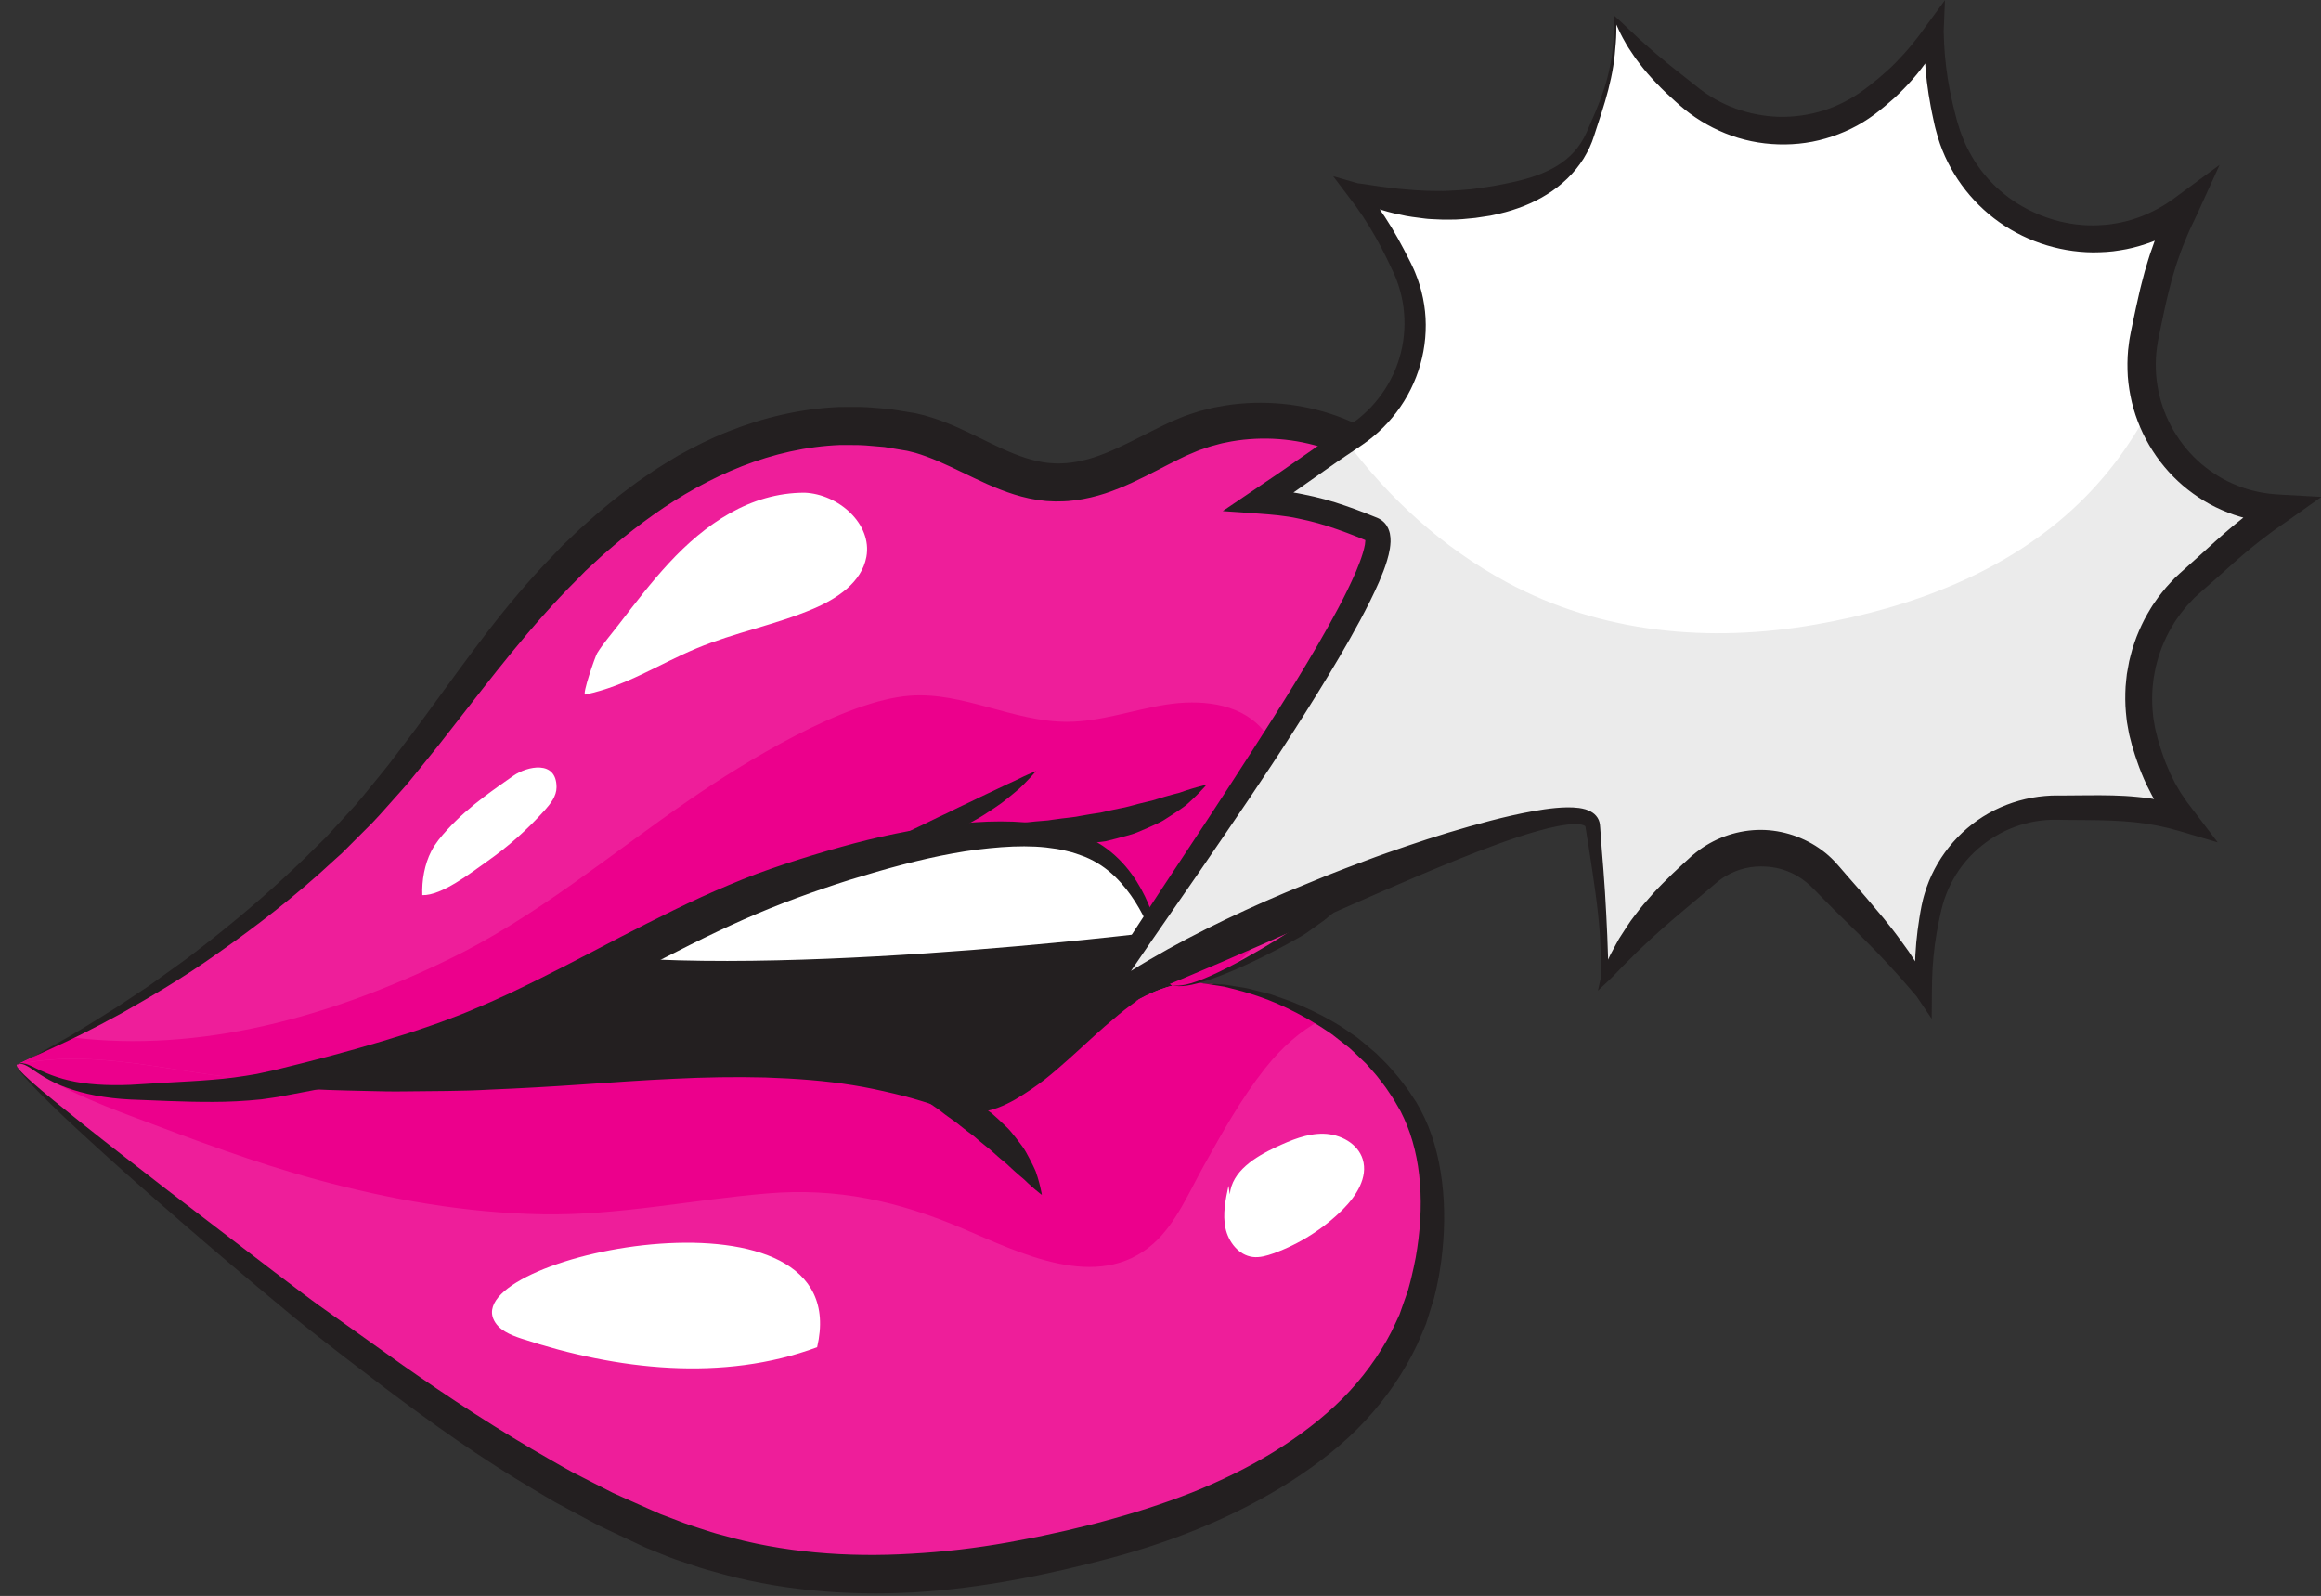 <?xml version="1.0" encoding="UTF-8"?><svg xmlns="http://www.w3.org/2000/svg" xmlns:xlink="http://www.w3.org/1999/xlink" height="266.3" preserveAspectRatio="xMidYMid meet" version="1.0" viewBox="21.0 37.2 387.3 266.3" width="387.3" zoomAndPan="magnify"><rect x="21.0" y="37.2" width="387.3" height="266.3" fill="#333333" stroke="none"/><g><g id="change1_1"><path d="M 201.059 144.969 L 224.762 176.371 L 212.906 228.07 L 126.188 250.543 L 62.629 220.648 L 76.094 186.625 L 201.059 144.969" fill="#231f20"/></g><g id="change1_2"><path d="M 201.059 144.969 L 200.41 145.457 L 223.887 176.559 L 212.23 227.414 L 126.27 249.688 L 63.656 220.238 L 76.707 187.273 L 201.312 145.734 L 201.059 144.969 L 200.41 145.457 L 201.059 144.969 L 200.801 144.203 L 75.48 185.977 L 61.598 221.055 L 126.105 251.398 L 213.586 228.73 L 225.633 176.184 L 201.352 144.02 L 200.801 144.203 L 201.059 144.969" fill="#231f20"/></g><g id="change2_1"><path d="M 215.641 150.812 L 213.812 192.707 C 213.812 192.707 145.094 201.246 113.18 195.621 L 120.855 158.23 L 215.641 150.812" fill="#fff"/></g><g id="change3_1"><path d="M 116.723 130.398 C 132.027 115.539 151.191 104.75 173.078 109.285 C 180.895 110.902 187.832 116.922 195.801 117.625 C 204.012 118.355 210.461 113.742 217.719 110.379 C 228.699 105.281 242.453 106.773 252.094 114.105 C 269.762 127.551 267.625 151.09 258.223 168.844 C 253.453 177.836 246.73 186.289 238.387 192.211 C 236.207 193.758 216.875 205.18 215.863 200.652 C 214.051 192.543 211.23 183.746 204.09 179.492 C 191.324 171.891 164.898 179.996 151.961 184.551 C 135.293 190.426 120.305 200.23 104.086 207.238 C 92.562 212.219 79.34 215.398 67.066 218.008 C 59.625 219.586 51.945 220.066 44.367 219.434 C 40.633 219.117 26.383 213.648 23.895 214.816 C 43.387 205.688 61.305 193.234 76.73 178.227 C 91.922 163.449 101.566 145.113 116.723 130.398" fill="#ee1e9a"/></g><g id="change4_1"><path d="M 95.832 197.297 C 110.477 190.215 122.82 179.758 136.137 170.598 C 145.246 164.332 161.953 154.109 172.828 153.285 C 181.688 152.613 190.125 157.637 199.012 157.641 C 204.629 157.645 210.035 155.645 215.59 154.77 C 221.141 153.902 227.48 154.441 231.336 158.531 C 233.531 160.863 234.598 164.023 235.406 167.125 C 236.75 172.27 237.551 177.699 236.422 182.898 C 235.52 187.066 231.312 194.484 228.262 197.141 C 227.074 198.176 216.742 204.594 215.863 200.652 C 214.051 192.543 211.23 183.746 204.09 179.492 C 191.324 171.891 164.898 179.996 151.961 184.551 C 135.293 190.426 120.305 200.23 104.086 207.238 C 92.562 212.219 79.34 215.398 67.066 218.008 C 59.625 219.586 51.945 220.066 44.367 219.43 C 40.633 219.117 26.383 213.648 23.895 214.816 C 26.93 213.395 29.914 211.863 32.871 210.281 C 54.602 212.984 76.246 206.77 95.832 197.297" fill="#ec008c"/></g><g id="change3_2"><path d="M 249.805 213.824 C 252.254 216.27 254.371 218.988 256.035 221.898 C 261.102 230.75 260.801 243.371 258.109 253.207 C 251.609 276.949 226.227 288.859 204.383 294.477 C 178.988 301.004 154.508 302.984 129.957 292.625 C 109.066 283.812 90.777 270.055 72.766 256.531 C 69.383 253.992 21.023 215.449 23.895 214.816 C 38.117 211.672 53.395 217.352 66.324 217.391 C 80.102 217.43 93.887 216.93 107.629 215.879 C 130.594 214.129 154.418 210.961 176.102 218.734 C 178.688 219.664 181.312 220.758 184.059 220.641 C 187.191 220.508 190.023 218.816 192.699 217.172 C 200.707 212.254 210.555 201.023 220.461 201.203 C 230.492 201.391 242.539 206.578 249.805 213.824" fill="#ee1e9a"/></g><g id="change4_2"><path d="M 232.105 215.469 C 228.109 220.52 224.988 226.129 221.863 231.738 C 219.453 236.051 217.199 241.434 213.414 244.754 C 204.125 252.91 191.094 246.191 181.566 242.156 C 170.836 237.613 160.723 235.348 149.004 236.34 C 136.461 237.395 124.242 240.031 111.586 239.82 C 98.789 239.605 86.164 237.379 73.84 234.027 C 63.418 231.191 53.344 227.375 43.246 223.574 C 36.918 221.191 30.465 218.609 25.039 214.605 C 38.938 211.996 53.738 217.352 66.324 217.391 C 80.102 217.43 93.887 216.93 107.629 215.879 C 130.594 214.129 154.418 210.961 176.102 218.734 C 178.688 219.66 181.312 220.758 184.059 220.641 C 187.191 220.508 190.023 218.816 192.699 217.172 C 200.707 212.254 210.555 201.023 220.461 201.203 C 227.191 201.328 234.82 203.711 241.312 207.449 C 238.043 209.223 234.938 211.883 232.105 215.469" fill="#ec008c"/></g><g id="change1_3"><path d="M 49.961 219.695 C 49.961 219.695 50.125 219.699 50.445 219.707 C 50.762 219.727 51.234 219.695 51.832 219.652 C 53.047 219.562 54.785 219.184 56.965 218.543 C 58.059 218.211 59.27 217.844 60.59 217.441 C 61.922 217.047 63.371 216.594 65.059 216.348 C 65.469 216.273 65.949 216.258 66.363 216.215 C 66.773 216.184 67.191 216.152 67.613 216.121 C 68.461 216.062 69.328 216 70.223 215.938 C 72.008 215.805 73.887 215.676 75.844 215.57 C 79.738 215.281 83.957 214.969 88.418 214.633 C 90.645 214.449 92.934 214.258 95.277 214.062 C 96.445 213.973 97.629 213.867 98.82 213.734 C 100.012 213.629 101.215 213.523 102.43 213.414 C 107.289 213.023 112.297 212.453 117.426 211.961 C 122.555 211.469 127.801 211.023 133.086 210.762 C 138.371 210.52 143.699 210.43 148.961 210.707 C 154.223 210.953 159.406 211.641 164.363 212.648 C 166.84 213.168 169.262 213.766 171.59 214.496 C 173.898 215.219 176.203 216.086 178.262 216.934 C 180.312 217.777 182.113 218.395 183.754 218.453 C 185.383 218.562 187.094 218.035 188.75 217.297 C 192.148 215.715 195.09 213.824 197.707 212.023 C 200.309 210.211 202.633 208.633 204.59 207.406 C 206.539 206.172 208.148 205.316 209.258 204.773 C 209.805 204.484 210.25 204.312 210.535 204.18 C 210.828 204.051 210.977 203.98 210.977 203.98 C 210.977 203.98 210.445 204.367 209.457 205.094 C 208.465 205.812 207.09 206.965 205.367 208.449 C 203.645 209.949 201.645 211.855 199.25 213.988 C 198.047 215.062 196.773 216.191 195.305 217.348 C 193.816 218.492 192.277 219.547 190.469 220.625 C 188.66 221.656 186.453 222.688 183.824 222.82 C 181.211 222.953 178.766 222.195 176.621 221.512 C 174.465 220.805 172.391 220.195 170.152 219.672 C 167.938 219.148 165.664 218.648 163.32 218.277 C 158.637 217.516 153.723 217.164 148.703 216.992 C 143.684 216.863 138.551 216.953 133.395 217.211 C 128.238 217.441 123.059 217.824 117.934 218.172 C 112.809 218.523 107.727 218.812 102.801 219.012 C 97.883 219.301 93.113 219.238 88.602 219.312 C 86.348 219.355 84.141 219.285 82.016 219.238 C 79.891 219.18 77.832 219.152 75.867 219.074 C 73.906 219 72.027 218.898 70.242 218.789 C 69.348 218.738 68.477 218.688 67.633 218.641 C 67.207 218.613 66.789 218.594 66.379 218.566 C 65.973 218.566 65.645 218.527 65.262 218.559 C 62.27 218.711 59.477 219.352 57.207 219.66 C 54.914 220 53.078 220.074 51.836 219.98 C 51.211 219.926 50.742 219.863 50.434 219.789 C 50.121 219.73 49.961 219.695 49.961 219.695" fill="#231f20"/></g><g id="change1_4"><path d="M 221.387 201.234 C 221.387 201.234 222.766 201.301 225.348 201.488 C 225.988 201.594 226.707 201.707 227.5 201.832 C 228.289 201.961 229.168 202.074 230.074 202.34 C 230.992 202.574 231.98 202.824 233.031 203.098 C 234.059 203.457 235.148 203.844 236.301 204.25 C 238.574 205.148 241.051 206.277 243.617 207.777 C 244.922 208.488 246.152 209.441 247.496 210.336 C 248.137 210.824 248.754 211.379 249.398 211.91 C 249.723 212.184 250.047 212.457 250.371 212.734 L 250.617 212.941 L 250.867 213.188 L 251.312 213.633 C 251.906 214.234 252.52 214.801 253.113 215.516 C 253.711 216.199 254.344 216.887 254.883 217.633 C 255.449 218.363 256.027 219.105 256.535 219.918 C 256.801 220.316 257.066 220.723 257.332 221.125 C 257.57 221.551 257.812 221.977 258.051 222.402 C 259.977 225.98 261.086 230.039 261.621 234.328 C 262.16 238.617 262.082 243.125 261.48 247.723 C 261.309 248.867 261.145 250.023 260.895 251.18 C 260.785 251.762 260.645 252.34 260.508 252.918 L 260.301 253.789 L 260.008 254.73 C 259.664 255.828 259.316 256.938 258.969 258.055 C 258.523 259.199 257.98 260.387 257.477 261.562 C 255.309 266.148 252.395 270.398 248.828 274.25 C 245.27 278.098 241.039 281.367 236.543 284.281 C 227.496 290.074 217.215 294.254 206.504 297.129 C 195.906 299.953 184.781 302.23 173.477 302.895 C 162.176 303.52 150.633 302.535 139.832 299.363 C 138.469 299.02 137.145 298.559 135.816 298.113 C 134.488 297.68 133.164 297.234 131.879 296.699 L 129.949 295.922 L 128.984 295.531 L 128.664 295.398 L 128.438 295.289 L 127.98 295.078 C 126.77 294.508 125.562 293.941 124.355 293.375 C 123.152 292.801 121.949 292.262 120.754 291.664 C 119.555 291.023 118.359 290.387 117.168 289.746 C 115.98 289.109 114.797 288.473 113.617 287.84 C 112.461 287.184 111.344 286.488 110.215 285.82 C 101.168 280.488 92.953 274.602 85.344 268.871 C 81.555 265.988 77.863 263.195 74.359 260.43 C 73.48 259.738 72.613 259.055 71.75 258.375 C 70.848 257.664 70.023 256.973 69.184 256.281 C 67.527 254.902 65.902 253.547 64.309 252.219 C 57.945 246.902 52.195 241.941 47.125 237.504 C 42.043 233.082 37.691 229.141 34.137 225.855 C 30.574 222.578 27.875 219.895 26.09 218.008 C 25.203 217.062 24.547 216.309 24.16 215.758 C 23.965 215.484 23.836 215.258 23.785 215.094 C 23.727 214.914 23.824 214.844 23.82 214.852 C 23.82 214.848 23.734 214.922 23.805 215.086 C 23.871 215.242 24.016 215.449 24.23 215.703 C 24.66 216.211 25.375 216.898 26.336 217.758 C 28.258 219.484 31.215 221.859 34.977 224.879 C 38.746 227.891 43.387 231.473 48.695 235.594 C 54.035 239.68 60.055 244.289 66.625 249.316 C 68.273 250.562 69.953 251.836 71.668 253.133 C 72.527 253.773 73.398 254.438 74.25 255.039 C 75.145 255.676 76.043 256.316 76.953 256.965 C 80.578 259.551 84.324 262.223 88.176 264.969 C 95.91 270.387 104.203 275.852 113.066 280.898 C 114.176 281.523 115.281 282.176 116.402 282.785 C 117.535 283.359 118.668 283.941 119.809 284.523 C 120.945 285.105 122.086 285.688 123.23 286.273 C 124.41 286.828 125.645 287.355 126.855 287.898 C 128.07 288.441 129.289 288.984 130.516 289.527 L 130.973 289.73 L 131.203 289.832 C 131.078 289.777 131.234 289.844 131.234 289.844 L 131.352 289.887 L 132.262 290.23 L 134.082 290.922 C 135.289 291.414 136.527 291.816 137.77 292.215 C 139.012 292.621 140.254 293.047 141.527 293.355 C 151.621 296.254 162.395 297.094 173.105 296.445 C 178.465 296.148 183.828 295.52 189.141 294.574 C 191.793 294.09 194.445 293.59 197.047 292.996 C 198.348 292.727 199.668 292.414 200.996 292.082 L 202.98 291.605 L 203.934 291.363 L 204.895 291.105 C 210.027 289.734 215.051 288.145 219.871 286.246 C 224.68 284.324 229.273 282.078 233.52 279.477 C 237.762 276.867 241.664 273.906 245.016 270.562 C 248.336 267.219 251.102 263.43 253.125 259.516 C 253.586 258.523 254.078 257.594 254.52 256.574 C 254.906 255.473 255.293 254.379 255.676 253.289 L 255.816 252.883 L 255.891 252.68 L 255.926 252.578 C 255.922 252.598 255.984 252.395 255.922 252.594 L 256.141 251.801 C 256.281 251.273 256.434 250.746 256.547 250.219 C 256.809 249.16 257.023 248.102 257.23 247.051 C 257.984 242.828 258.254 238.648 257.945 234.699 C 257.66 230.766 256.758 227.012 255.297 223.84 C 255.102 223.434 254.906 223.027 254.715 222.629 C 254.488 222.242 254.266 221.859 254.047 221.48 C 253.625 220.703 253.133 219.984 252.648 219.273 C 252.184 218.539 251.652 217.898 251.148 217.242 C 250.676 216.586 250.07 215.949 249.52 215.316 L 249.105 214.848 L 248.922 214.645 L 248.703 214.441 C 248.414 214.164 248.129 213.891 247.844 213.617 C 247.266 213.082 246.723 212.527 246.145 212.027 C 245.543 211.559 244.949 211.098 244.367 210.641 C 243.781 210.188 243.23 209.715 242.613 209.348 C 240.262 207.73 237.945 206.461 235.801 205.426 C 231.488 203.332 227.805 202.453 225.309 201.836 C 222.758 201.418 221.387 201.234 221.387 201.234" fill="#231f20"/></g><g id="change1_5"><path d="M 26.324 213.652 C 26.324 213.652 27.641 212.914 30.105 211.523 C 32.602 210.188 36.125 207.988 40.578 205.199 C 41.676 204.473 42.828 203.703 44.039 202.898 C 44.645 202.496 45.266 202.086 45.898 201.664 C 46.516 201.223 47.145 200.77 47.789 200.305 C 49.074 199.383 50.41 198.418 51.797 197.418 C 53.176 196.41 54.555 195.297 56.004 194.184 C 61.742 189.66 68.016 184.305 74.336 177.938 L 74.938 177.352 L 75.395 176.906 L 75.422 176.871 L 75.492 176.797 C 75.883 176.371 76.27 175.949 76.66 175.523 C 77.441 174.676 78.23 173.816 79.027 172.945 C 80.676 171.234 82.098 169.387 83.613 167.543 C 84.363 166.609 85.137 165.703 85.887 164.73 C 86.629 163.754 87.383 162.77 88.137 161.773 C 89.664 159.805 91.172 157.754 92.695 155.656 C 98.812 147.34 105.137 138.223 113.262 129.906 L 114.793 128.289 L 116.336 126.816 C 116.855 126.32 117.352 125.828 117.898 125.336 L 119.57 123.848 C 121.801 121.855 124.109 120.012 126.535 118.215 C 127.734 117.309 129.016 116.488 130.258 115.621 C 131.539 114.801 132.848 114.008 134.16 113.219 C 136.844 111.73 139.613 110.328 142.523 109.191 C 148.32 106.879 154.586 105.387 160.988 105.105 C 162.586 105.121 164.191 105.047 165.789 105.148 L 168.188 105.34 L 169.387 105.438 L 170.574 105.625 L 172.945 106.012 L 173.539 106.109 L 173.688 106.133 L 173.93 106.188 L 174.207 106.254 L 175.309 106.52 C 177.09 107.016 178.578 107.578 180.078 108.203 C 183.016 109.48 185.695 110.914 188.305 112.098 C 190.906 113.277 193.453 114.184 195.918 114.441 C 196.297 114.469 197.461 114.566 197.883 114.52 C 198.172 114.504 198.434 114.516 198.746 114.484 L 199.691 114.395 C 200.957 114.227 202.223 113.934 203.492 113.531 C 206.039 112.703 208.586 111.461 211.215 110.125 C 212.527 109.461 213.875 108.773 215.254 108.109 L 216.297 107.617 L 216.656 107.457 L 216.91 107.352 L 217.422 107.141 L 218.445 106.715 C 218.785 106.57 219.227 106.438 219.613 106.301 C 220.414 106.031 221.219 105.762 221.988 105.59 C 222.77 105.395 223.543 105.184 224.332 105.062 C 225.898 104.75 227.484 104.566 229.062 104.473 C 235.379 104.102 241.676 105.289 247.234 107.914 C 250.016 109.242 252.598 110.84 254.926 112.891 C 255.973 113.816 257.012 114.621 258.066 115.855 L 259.613 117.57 C 260.129 118.141 260.496 118.77 260.941 119.363 C 264.391 124.16 266.422 129.711 267.211 135.156 C 268.012 140.617 267.695 145.977 266.719 150.945 C 265.73 155.93 264.125 160.555 262.195 164.785 C 261.953 165.312 261.727 165.848 261.473 166.363 C 261.211 166.871 260.945 167.383 260.684 167.887 C 260.422 168.391 260.16 168.891 259.898 169.391 C 259.602 169.965 259.34 170.359 259.059 170.848 C 258.004 172.711 256.781 174.547 255.594 176.309 C 253.145 179.738 250.547 182.781 247.938 185.469 C 246.559 186.742 245.309 188.059 243.926 189.141 C 243.246 189.695 242.602 190.258 241.938 190.777 C 241.25 191.266 240.578 191.746 239.918 192.219 C 239.59 192.453 239.262 192.688 238.941 192.914 C 238.605 193.141 238.238 193.355 237.91 193.547 C 237.238 193.938 236.582 194.305 235.938 194.652 C 234.648 195.355 233.406 196 232.219 196.598 C 227.48 198.988 223.586 200.535 220.828 201.277 C 219.453 201.648 218.352 201.785 217.613 201.742 C 217.246 201.73 216.969 201.66 216.797 201.598 C 216.621 201.527 216.535 201.492 216.535 201.492 C 216.535 201.492 216.625 201.523 216.801 201.574 C 216.977 201.621 217.254 201.672 217.613 201.652 C 218.34 201.641 219.402 201.418 220.727 200.941 C 223.379 200.012 227.07 198.121 231.605 195.469 C 232.734 194.801 233.922 194.082 235.145 193.305 C 235.754 192.914 236.379 192.516 237 192.094 C 237.316 191.879 237.605 191.684 237.902 191.453 C 238.199 191.211 238.496 190.965 238.801 190.719 C 239.402 190.223 240.02 189.715 240.648 189.199 C 241.258 188.664 241.855 188.086 242.477 187.516 C 243.742 186.402 244.883 185.066 246.137 183.773 C 248.5 181.047 250.828 177.988 252.992 174.578 C 253.504 173.719 254.02 172.848 254.543 171.969 C 255.078 171.109 255.555 170.109 256.074 169.172 C 256.312 168.711 256.625 168.176 256.805 167.77 C 257.031 167.285 257.258 166.801 257.484 166.312 C 257.711 165.82 257.941 165.332 258.172 164.84 C 258.391 164.34 258.578 163.824 258.785 163.316 C 260.434 159.242 261.746 154.836 262.457 150.199 C 263.168 145.578 263.316 140.711 262.449 135.926 C 261.594 131.148 259.695 126.484 256.656 122.523 C 256.27 122.043 255.93 121.488 255.508 121.062 L 254.258 119.758 C 253.539 118.875 252.379 117.984 251.328 117.094 C 249.461 115.5 247.199 114.148 244.859 113.09 C 240.145 110.965 234.766 110.062 229.473 110.477 C 228.148 110.578 226.828 110.762 225.527 111.043 C 224.871 111.152 224.234 111.348 223.594 111.52 C 222.93 111.68 222.348 111.898 221.758 112.102 C 221.449 112.215 221.18 112.277 220.844 112.422 L 219.824 112.855 L 218.914 113.242 L 217.957 113.703 C 216.676 114.332 215.383 114.996 214.055 115.688 C 211.398 117.051 208.586 118.473 205.441 119.52 C 203.867 120.031 202.211 120.434 200.5 120.668 L 199.211 120.801 C 198.777 120.844 198.285 120.844 197.828 120.855 L 197.133 120.867 L 196.57 120.844 L 196.008 120.816 L 195.727 120.805 L 195.457 120.781 L 195.293 120.762 C 191.758 120.41 188.562 119.227 185.68 117.949 C 182.797 116.652 180.137 115.262 177.535 114.141 C 176.254 113.594 174.91 113.102 173.793 112.77 L 172.699 112.496 L 172.422 112.43 C 172.285 112.398 172.453 112.434 172.391 112.422 L 172.262 112.398 L 171.738 112.312 L 169.648 111.961 L 168.605 111.785 L 167.551 111.695 L 165.445 111.516 C 164.043 111.41 162.637 111.48 161.23 111.445 C 155.609 111.664 150.062 112.938 144.82 114.988 C 139.578 117.047 134.629 119.84 130.039 123.09 C 127.758 124.715 125.508 126.441 123.418 128.234 L 121.848 129.578 C 121.324 130.027 120.797 130.539 120.273 131.016 L 118.703 132.461 L 117.289 133.906 C 109.469 141.688 102.934 150.375 96.527 158.559 C 94.938 160.613 93.348 162.633 91.727 164.602 C 90.926 165.586 90.133 166.562 89.344 167.535 C 88.555 168.508 87.68 169.434 86.863 170.367 C 85.199 172.227 83.598 174.105 81.906 175.715 C 81.074 176.547 80.246 177.371 79.43 178.188 C 79.023 178.598 78.613 179.004 78.211 179.406 L 78.016 179.602 L 77.852 179.746 L 77.531 180.031 L 76.891 180.605 C 70.203 186.84 63.523 191.918 57.469 196.16 C 51.441 200.469 45.836 203.68 41.234 206.297 C 36.574 208.836 32.848 210.688 30.266 211.836 C 27.695 213.023 26.324 213.652 26.324 213.652" fill="#231f20"/></g><g id="change1_6"><path d="M 215.82 200.461 C 215.82 200.461 215.562 199.66 215.086 198.164 C 214.598 196.676 213.844 194.492 212.668 191.855 C 211.473 189.242 209.777 186.113 207.023 183.438 C 205.617 182.105 204.031 180.98 201.996 180.145 C 201.078 179.801 200.055 179.422 198.957 179.184 C 197.879 178.906 196.73 178.742 195.555 178.605 C 193.199 178.352 190.684 178.371 188.086 178.562 C 185.488 178.762 182.789 179.082 180.035 179.59 C 174.516 180.586 168.766 182.164 162.863 183.988 C 157.004 185.844 150.871 188.055 145.082 190.629 C 139.184 193.242 133.293 196.266 127.375 199.359 C 121.438 202.418 115.469 205.562 109.355 208.305 C 108.598 208.656 107.828 208.988 107.062 209.32 C 106.27 209.656 105.59 209.984 104.711 210.32 C 103.172 210.898 101.707 211.512 100.133 212.059 C 98.547 212.594 96.973 213.168 95.418 213.648 C 93.863 214.113 92.324 214.605 90.789 215.035 C 84.66 216.812 78.66 218.074 72.977 219.18 C 71.559 219.449 70.156 219.715 68.777 219.977 L 67.746 220.172 L 67.426 220.23 L 67.168 220.27 L 66.656 220.348 C 65.977 220.445 65.301 220.543 64.629 220.641 C 61.746 220.938 59.086 221.066 56.531 221.066 C 51.406 221.086 46.875 220.805 42.758 220.668 C 38.566 220.461 34.961 219.734 32.129 218.695 C 29.281 217.691 27.352 216.266 26.07 215.41 C 25.422 214.984 24.887 214.719 24.488 214.723 C 24.09 214.715 23.895 214.828 23.895 214.816 C 23.898 214.828 24.066 214.684 24.484 214.625 C 24.906 214.555 25.535 214.746 26.246 215.09 C 27.668 215.789 29.703 216.828 32.496 217.477 C 35.273 218.145 38.785 218.379 42.746 218.219 C 44.781 218.094 46.949 217.961 49.234 217.824 C 51.52 217.684 53.906 217.586 56.367 217.371 C 58.832 217.188 61.383 216.84 63.859 216.398 C 64.52 216.254 65.188 216.105 65.859 215.961 L 66.363 215.855 L 66.617 215.801 L 66.68 215.781 L 66.805 215.754 L 67.816 215.504 C 69.164 215.168 70.535 214.824 71.926 214.48 C 77.469 213.074 83.262 211.457 89.145 209.594 C 90.613 209.125 92.074 208.602 93.555 208.102 C 95.031 207.594 96.449 207.016 97.91 206.473 C 99.371 205.91 100.883 205.219 102.379 204.598 C 103.02 204.34 103.816 203.949 104.527 203.637 C 105.262 203.305 105.996 202.973 106.727 202.613 C 112.578 199.832 118.453 196.73 124.398 193.621 C 130.355 190.551 136.395 187.469 142.605 184.879 C 144.141 184.223 145.723 183.598 147.309 182.992 C 148.902 182.414 150.332 181.91 151.98 181.363 C 155.086 180.344 158.184 179.398 161.254 178.543 C 167.387 176.812 173.461 175.562 179.32 174.836 C 185.172 174.105 190.863 173.992 196.094 174.945 C 198.719 175.453 201.141 176.172 203.441 177.391 C 204 177.703 204.367 177.934 204.973 178.312 C 205.473 178.652 205.953 179.004 206.406 179.379 C 207.309 180.121 208.109 180.926 208.816 181.75 C 211.645 185.078 212.949 188.586 213.863 191.398 C 214.762 194.234 215.152 196.527 215.441 198.074 C 215.715 199.629 215.82 200.461 215.82 200.461" fill="#231f20"/></g><g id="change1_7"><path d="M 186.473 174.957 C 186.473 174.957 187.086 174.848 188.141 174.746 C 188.668 174.703 189.309 174.637 190.035 174.605 C 190.402 174.59 190.789 174.574 191.195 174.559 C 191.59 174.512 192.004 174.461 192.438 174.406 C 193.293 174.309 194.203 174.219 195.152 174.152 C 195.621 174.133 196.113 174.07 196.621 173.98 C 197.125 173.898 197.641 173.84 198.16 173.77 C 199.203 173.629 200.281 173.57 201.355 173.328 C 202.434 173.121 203.531 172.961 204.633 172.797 C 205.715 172.547 206.793 172.289 207.871 172.086 C 208.961 171.91 209.984 171.578 211.004 171.32 C 211.516 171.199 212.016 171.059 212.516 170.953 C 213.02 170.852 213.5 170.727 213.957 170.566 C 214.883 170.273 215.773 170.016 216.613 169.789 C 217.035 169.68 217.438 169.574 217.824 169.473 C 218.199 169.344 218.555 169.223 218.891 169.105 C 219.562 168.883 220.176 168.711 220.68 168.562 C 221.691 168.273 222.316 168.145 222.316 168.145 C 222.316 168.145 221.938 168.621 221.191 169.383 C 220.816 169.762 220.363 170.23 219.812 170.738 C 219.535 170.988 219.238 171.258 218.93 171.543 C 218.605 171.805 218.238 172.035 217.867 172.305 C 217.113 172.82 216.281 173.367 215.383 173.93 C 214.941 174.23 214.453 174.461 213.953 174.691 C 213.457 174.934 212.938 175.148 212.41 175.387 C 211.355 175.84 210.27 176.355 209.09 176.629 C 207.926 176.969 206.73 177.262 205.535 177.559 C 204.316 177.719 203.098 177.883 201.891 177.992 C 200.691 178.168 199.492 178.09 198.344 178.055 C 197.77 178.023 197.203 178.012 196.652 177.969 C 196.105 177.941 195.566 177.906 195.031 177.785 C 193.973 177.594 192.984 177.391 192.086 177.184 C 191.641 177.066 191.207 176.984 190.812 176.859 C 190.434 176.715 190.07 176.574 189.73 176.441 C 189.055 176.176 188.469 175.906 187.984 175.695 C 187.016 175.262 186.473 174.957 186.473 174.957" fill="#231f20"/></g><g id="change1_8"><path d="M 193.879 165.863 C 193.879 165.863 193.539 166.277 192.914 166.945 C 192.273 167.605 191.418 168.586 190.172 169.559 C 189.562 170.059 188.898 170.605 188.176 171.16 C 187.445 171.691 186.656 172.211 185.836 172.746 C 184.207 173.852 182.34 174.793 180.488 175.762 C 179.535 176.188 178.582 176.617 177.633 177.012 C 176.695 177.43 175.734 177.762 174.805 178.066 C 173.871 178.379 172.973 178.676 172.105 178.91 C 171.23 179.129 170.395 179.309 169.625 179.469 C 168.102 179.836 166.766 179.902 165.852 179.992 C 164.938 180.066 164.406 180.07 164.406 180.07 C 164.406 180.07 164.871 179.789 165.684 179.371 C 166.09 179.164 166.578 178.906 167.148 178.648 C 167.719 178.391 168.344 178.047 169.031 177.711 C 169.719 177.363 170.461 176.992 171.258 176.629 C 172.039 176.242 172.863 175.836 173.723 175.414 C 174.582 175.012 175.469 174.598 176.359 174.145 C 177.25 173.699 178.168 173.277 179.086 172.852 C 179.992 172.398 180.895 171.945 181.801 171.523 C 182.711 171.113 183.586 170.672 184.438 170.254 C 186.156 169.441 187.762 168.68 189.137 168.027 C 189.824 167.699 190.484 167.43 191.051 167.133 C 191.613 166.844 192.125 166.617 192.539 166.43 C 193.379 166.051 193.879 165.863 193.879 165.863" fill="#231f20"/></g><g id="change1_9"><path d="M 171.27 217.758 C 171.27 217.758 171.797 217.715 172.684 217.73 C 173.125 217.742 173.668 217.746 174.273 217.793 C 174.578 217.816 174.898 217.844 175.238 217.871 C 175.578 217.922 175.934 218.02 176.312 218.098 C 177.062 218.273 177.883 218.484 178.746 218.742 C 179.629 218.98 180.426 219.406 181.312 219.793 C 182.184 220.203 183.102 220.605 183.922 221.195 C 184.77 221.738 185.605 222.336 186.445 222.926 C 187.211 223.613 187.977 224.293 188.695 225.004 C 189.457 225.664 190.047 226.48 190.645 227.23 C 191.215 228.008 191.816 228.703 192.23 229.492 C 192.66 230.266 193.043 231.004 193.379 231.688 C 193.535 232.035 193.707 232.355 193.832 232.684 C 193.941 233.02 194.047 233.336 194.145 233.637 C 194.332 234.23 194.461 234.77 194.57 235.199 C 194.785 236.066 194.852 236.578 194.852 236.578 C 194.852 236.578 194.41 236.266 193.738 235.691 C 193.406 235.402 192.996 235.062 192.57 234.652 C 192.359 234.449 192.133 234.234 191.895 234.008 C 191.645 233.793 191.379 233.57 191.102 233.336 C 190.555 232.867 189.984 232.355 189.406 231.809 C 188.855 231.238 188.137 230.758 187.508 230.176 C 186.855 229.613 186.23 228.992 185.504 228.453 C 184.793 227.902 184.109 227.309 183.422 226.715 C 182.691 226.176 181.961 225.637 181.266 225.066 C 180.586 224.477 179.836 224.008 179.145 223.492 C 178.441 223.012 177.797 222.406 177.145 222.008 C 176.496 221.574 175.887 221.137 175.316 220.707 C 175.027 220.488 174.754 220.281 174.488 220.082 C 174.203 219.898 173.93 219.723 173.676 219.559 C 173.164 219.227 172.734 218.898 172.375 218.641 C 171.66 218.109 171.27 217.758 171.27 217.758" fill="#231f20"/></g><g id="change2_2"><path d="M 157.352 261.996 C 141.637 267.816 123.969 265.809 108.051 260.57 C 106.168 259.953 104.102 259.109 103.332 257.285 C 98.715 246.348 164.113 233.16 157.352 261.996" fill="#fff"/></g><g id="change2_3"><path d="M 226.219 236.492 C 226.555 232.652 230.43 230.246 233.922 228.613 C 236.441 227.441 239.094 226.32 241.867 226.379 C 244.645 226.438 247.574 227.988 248.395 230.641 C 249.32 233.652 247.316 236.766 245.09 238.992 C 241.82 242.254 237.824 244.785 233.48 246.348 C 232.379 246.738 231.215 247.078 230.055 246.941 C 227.699 246.652 225.969 244.418 225.488 242.098 C 225.008 239.777 225.5 237.383 225.996 235.062" fill="#fff"/></g><g id="change2_4"><path d="M 155.27 119.406 C 160.895 119.633 166.594 124.609 165.57 130.141 C 164.785 134.375 160.672 137.105 156.707 138.785 C 150.395 141.469 143.586 142.738 137.262 145.375 C 130.914 148.02 125.672 151.605 118.664 153.098 C 118.062 153.227 120.32 146.719 120.645 146.195 C 121.668 144.547 122.984 143.051 124.172 141.508 C 126.895 137.973 129.602 134.41 132.637 131.137 C 138.641 124.664 146.117 119.406 155.27 119.406" fill="#fff"/></g><g id="change2_5"><path d="M 101.738 170.184 C 103.34 168.969 104.996 167.809 106.684 166.633 C 108.949 165.047 113.883 163.949 113.867 168.566 C 113.867 170.031 112.887 171.289 111.91 172.383 C 109.035 175.594 105.793 178.473 102.27 180.941 C 99.605 182.812 94.719 186.66 91.469 186.562 C 91.367 184.152 91.848 181.402 92.965 179.234 C 93.648 177.906 94.621 176.754 95.633 175.648 C 97.52 173.582 99.578 171.828 101.738 170.184" fill="#fff"/></g><g id="change2_6"><path d="M 290.527 40.277 C 290.703 49.105 288.414 54.121 286.406 59.496 C 283.773 66.574 276.855 71.141 269.309 70.809 C 262.254 70.496 256.098 71.789 247.148 69.141 C 250.73 73.516 252.992 77.727 255.027 81.992 C 259.848 92.109 256.164 104.156 246.695 110.148 C 241.949 113.152 237.262 116.75 231.074 120.852 C 238.562 121.184 244.082 123.086 250.023 125.547 C 258.148 128.914 209.379 195.148 204.395 204.805 C 211.453 199.594 285.703 165.438 286.773 175.008 C 287.652 182.855 288.816 190.633 288.773 200.523 C 293.969 192.094 299.562 187.355 305.246 182.348 C 311.223 177.086 320.305 177.609 325.645 183.52 C 331.105 189.566 336.434 194.461 341.977 202.68 C 341.855 196.812 342.473 192.566 343.281 188.762 C 345.391 178.816 354.25 171.785 364.414 171.957 C 371.109 172.066 377.543 171.508 385.355 173.82 C 381.676 169.324 380.125 165.207 378.918 161.059 C 376.055 151.234 379.172 140.621 386.961 133.992 C 390.977 130.574 394.828 126.484 401.426 122.105 C 401.293 122.102 401.156 122.094 401.023 122.086 C 386.285 121.312 375.832 107.48 378.891 93.043 C 380.215 86.797 381.355 80.012 385.527 71.922 C 385.379 72.031 385.234 72.137 385.086 72.242 C 370.613 82.742 350.109 75.254 345.742 57.914 C 344.598 53.375 343.703 48.453 343.73 42.434 C 340.305 47.996 336.723 51.355 333.062 54.125 C 324.039 60.945 311.484 60.562 302.816 53.301 C 298.73 49.875 294.676 46.434 290.527 40.277" fill="#fff"/></g><g id="change5_1"><path d="M 272.355 134.312 C 288.242 142.922 306.375 144.496 323.969 141.406 C 339.98 138.602 355.953 132.684 367.84 121.242 C 372.652 116.609 376.512 111.336 379.574 105.637 C 382.559 114.652 390.742 121.547 401.023 122.086 C 401.156 122.094 401.293 122.102 401.426 122.105 C 394.828 126.484 390.977 130.574 386.961 133.992 C 379.172 140.621 376.055 151.234 378.918 161.059 C 380.125 165.207 381.676 169.324 385.355 173.816 C 377.543 171.508 371.109 172.066 364.414 171.957 C 354.25 171.785 345.391 178.816 343.281 188.762 C 342.473 192.566 341.855 196.812 341.977 202.68 C 336.434 194.461 331.105 189.566 325.645 183.52 C 320.305 177.609 311.223 177.086 305.246 182.348 C 299.562 187.355 293.969 192.094 288.773 200.523 C 288.816 190.633 287.652 182.855 286.773 175.008 C 285.703 165.438 211.453 199.594 204.395 204.805 C 209.379 195.148 258.148 128.914 250.023 125.547 C 244.082 123.086 238.562 121.184 231.074 120.852 C 236.805 117.051 241.254 113.691 245.648 110.828 C 252.809 120.402 261.715 128.551 272.355 134.312" fill="#ebebeb"/></g><g id="change1_10"><path d="M 290.723 40.145 C 291.801 41.086 292.754 42.082 293.785 42.996 C 294.77 43.953 295.816 44.828 296.824 45.73 C 297.34 46.168 297.84 46.613 298.375 47.031 C 298.895 47.465 299.395 47.906 299.934 48.32 L 303.137 50.855 C 304.262 51.754 305.176 52.496 306.27 53.18 C 307.336 53.859 308.461 54.445 309.621 54.93 C 311.953 55.891 314.43 56.477 316.938 56.652 C 319.445 56.828 321.973 56.543 324.395 55.902 C 325.609 55.578 326.793 55.145 327.93 54.613 C 329.078 54.07 330.152 53.48 331.199 52.77 C 332.27 52.039 333.336 51.195 334.352 50.367 C 335.363 49.523 336.348 48.648 337.27 47.711 C 338.188 46.77 339.086 45.801 339.93 44.773 C 340.332 44.246 340.766 43.742 341.168 43.211 L 342.355 41.59 L 345.551 37.234 L 345.34 42.441 C 345.371 43.77 345.43 45.094 345.543 46.414 C 345.66 47.734 345.824 49.051 346.027 50.359 C 346.242 51.664 346.496 52.969 346.789 54.262 C 346.949 54.906 347.082 55.527 347.262 56.195 L 347.52 57.188 L 347.586 57.434 L 347.652 57.645 L 347.793 58.102 C 348.141 59.32 348.625 60.488 349.145 61.633 C 349.711 62.754 350.312 63.863 351.051 64.879 C 351.758 65.914 352.574 66.871 353.445 67.77 C 354.316 68.672 355.281 69.477 356.277 70.23 C 360.328 73.168 365.297 74.836 370.277 74.812 C 371.52 74.785 372.766 74.723 373.984 74.488 C 375.211 74.297 376.414 73.977 377.586 73.574 C 378.762 73.176 379.891 72.656 380.984 72.078 C 381.531 71.777 381.996 71.492 382.539 71.16 L 383.383 70.578 L 383.762 70.32 L 384.152 70.027 L 391.379 64.711 L 387.605 72.992 C 387.074 74.16 386.477 75.297 385.988 76.48 C 385.496 77.66 385 78.844 384.602 80.062 C 384.148 81.262 383.812 82.508 383.434 83.734 C 383.109 84.988 382.766 86.234 382.484 87.516 C 382.188 88.781 381.922 90.09 381.648 91.387 L 381.238 93.348 C 381.125 93.984 380.996 94.547 380.93 95.152 C 380.75 96.352 380.711 97.559 380.738 98.762 C 380.766 99.965 380.922 101.164 381.152 102.344 C 382.09 107.066 384.66 111.461 388.32 114.59 C 389.238 115.371 390.219 116.07 391.246 116.695 C 392.27 117.324 393.363 117.832 394.477 118.273 C 395.594 118.727 396.754 119.043 397.93 119.289 C 398.531 119.418 399.098 119.496 399.656 119.57 C 400.219 119.637 401.039 119.695 401.547 119.727 L 408.367 120.105 L 402.742 124.094 C 401.711 124.828 400.641 125.516 399.637 126.297 C 398.613 127.043 397.621 127.844 396.629 128.641 C 395.648 129.457 394.672 130.277 393.703 131.145 L 390.766 133.766 C 390.262 134.219 389.766 134.656 389.27 135.082 C 388.777 135.504 388.258 135.961 387.84 136.348 L 387.18 136.949 L 386.562 137.602 C 386.137 138.02 385.754 138.48 385.383 138.945 C 384.988 139.395 384.652 139.891 384.309 140.379 C 383.949 140.855 383.66 141.379 383.348 141.891 C 382.738 142.918 382.23 144.004 381.781 145.113 C 381.547 145.664 381.387 146.242 381.184 146.805 C 381.008 147.379 380.875 147.961 380.715 148.539 L 380.379 150.305 C 380.32 150.902 380.23 151.496 380.184 152.094 C 380.109 153.289 380.102 154.488 380.195 155.688 C 380.27 156.273 380.285 156.906 380.402 157.453 C 380.516 158.035 380.551 158.539 380.738 159.211 L 380.977 160.164 L 381.035 160.402 L 381.051 160.465 L 381.059 160.492 L 381.062 160.508 L 381.047 160.445 L 381.078 160.559 L 381.215 161.016 C 381.391 161.629 381.582 162.227 381.781 162.816 C 382.172 164.004 382.637 165.141 383.137 166.258 L 383.953 167.891 C 384.266 168.414 384.559 168.945 384.879 169.469 L 385.902 170.984 L 387.023 172.453 L 391.066 177.758 L 384.742 175.887 C 382.301 175.164 379.805 174.664 377.25 174.398 C 374.695 174.129 372.09 174.055 369.426 174.035 L 365.379 174.004 L 364.363 173.98 L 363.453 173.98 C 362.848 174 362.238 174.039 361.637 174.109 C 359.223 174.395 356.859 175.137 354.715 176.297 C 352.57 177.457 350.629 179.008 349.043 180.879 C 347.461 182.75 346.234 184.93 345.453 187.27 C 345.348 187.559 345.277 187.836 345.188 188.117 C 345.102 188.41 345.023 188.762 344.941 189.078 C 344.816 189.648 344.645 190.34 344.527 190.965 C 344.254 192.242 344.047 193.527 343.867 194.816 C 343.695 196.109 343.578 197.41 343.488 198.719 C 343.414 200.023 343.379 201.336 343.371 202.652 L 343.336 207.188 L 340.824 203.461 L 340.82 203.457 C 339.832 202.328 338.891 201.184 337.895 200.082 C 336.902 198.977 335.906 197.883 334.883 196.812 C 333.887 195.723 332.793 194.703 331.77 193.633 L 328.566 190.484 C 327.492 189.449 326.398 188.336 325.336 187.262 L 323.75 185.645 C 323.465 185.352 323.266 185.156 323.039 184.945 C 322.812 184.742 322.586 184.547 322.344 184.359 C 320.473 182.828 318.125 181.93 315.734 181.801 C 314.543 181.719 313.34 181.805 312.176 182.078 C 311.02 182.359 309.898 182.809 308.883 183.434 C 308.625 183.582 308.375 183.762 308.141 183.922 L 307.824 184.156 C 307.727 184.227 307.547 184.387 307.414 184.492 L 305.746 185.906 L 302.324 188.777 C 301.188 189.723 300.082 190.68 298.977 191.633 C 298.406 192.102 297.902 192.617 297.344 193.094 C 296.789 193.574 296.254 194.074 295.727 194.578 L 294.117 196.094 C 293.617 196.633 293.074 197.137 292.547 197.664 C 291.473 198.703 290.492 199.832 289.359 200.887 L 287.641 202.488 L 288.086 200.523 L 288.086 200.516 C 288.121 199.324 288.133 198.129 288.129 196.938 C 288.078 195.742 288.051 194.551 287.984 193.355 C 287.824 190.973 287.566 188.598 287.238 186.227 C 286.922 183.855 286.559 181.492 286.191 179.113 L 285.625 175.559 L 285.555 175.133 L 285.512 175.051 C 285.484 175.023 285.461 175.004 285.355 174.949 C 285.156 174.84 284.695 174.742 284.215 174.723 C 283.219 174.676 282.086 174.828 280.973 175.043 C 279.855 175.258 278.727 175.539 277.605 175.855 C 275.355 176.484 273.113 177.242 270.891 178.051 C 266.438 179.664 262.043 181.5 257.648 183.344 C 253.27 185.223 248.891 187.105 244.531 189.051 L 231.445 194.863 C 227.078 196.785 222.691 198.672 218.289 200.516 L 211.68 203.242 L 208.387 204.602 C 207.316 205.055 206.184 205.523 205.258 205.969 L 200.016 208.504 L 203.109 204.141 L 203.109 204.137 C 204.266 201.91 205.508 199.969 206.77 197.957 L 210.59 192.031 C 213.152 188.102 215.727 184.184 218.32 180.285 C 223.508 172.48 228.598 164.629 233.609 156.746 C 236.105 152.797 238.555 148.824 240.887 144.809 C 243.207 140.789 245.48 136.715 247.266 132.578 C 247.703 131.547 248.102 130.512 248.406 129.508 C 248.559 129.012 248.684 128.52 248.762 128.07 C 248.836 127.641 248.84 127.215 248.812 127.105 C 248.801 127.055 248.805 127.137 248.934 127.281 L 249.062 127.402 L 249.199 127.484 L 249.254 127.512 L 249.203 127.484 L 249.105 127.438 L 249.082 127.426 C 249.355 127.551 249.145 127.453 249.199 127.477 L 249.148 127.457 L 248.949 127.375 L 247.348 126.723 C 246.277 126.312 245.215 125.879 244.141 125.523 C 242.004 124.758 239.84 124.164 237.648 123.719 C 235.465 123.238 233.227 123.055 230.984 122.895 L 225.035 122.473 L 229.945 119.148 L 233.344 116.852 C 234.48 116.098 235.602 115.293 236.73 114.512 L 240.148 112.137 C 241.297 111.328 242.449 110.551 243.609 109.816 C 244.746 109.066 245.984 108.309 246.965 107.602 C 247.98 106.855 248.93 106.02 249.793 105.105 C 251.523 103.27 252.918 101.109 253.871 98.766 C 254.824 96.426 255.336 93.902 255.363 91.371 C 255.375 90.105 255.277 88.836 255.059 87.59 C 254.844 86.352 254.488 85.086 254.055 83.945 C 253.961 83.672 253.812 83.344 253.68 83.027 L 253.484 82.59 L 253.27 82.129 C 252.984 81.512 252.695 80.898 252.395 80.293 C 251.801 79.074 251.172 77.891 250.512 76.719 C 249.852 75.551 249.145 74.414 248.41 73.289 L 247.266 71.641 L 246.055 70.035 L 243.461 66.602 L 247.551 67.781 L 247.555 67.781 C 248.863 67.934 250.145 68.172 251.426 68.34 C 252.707 68.484 253.977 68.695 255.246 68.777 C 256.516 68.91 257.777 68.984 259.039 69.035 C 259.668 69.066 260.297 69.043 260.926 69.062 C 261.555 69.082 262.18 69.074 262.805 69.027 C 264.07 68.984 265.277 68.883 266.488 68.777 L 268.457 68.504 L 269.355 68.371 L 270.289 68.223 C 272.766 67.773 275.203 67.273 277.52 66.438 C 279.816 65.594 282.023 64.379 283.684 62.508 C 284.531 61.578 285.176 60.531 285.727 59.348 L 287.305 55.699 C 287.816 54.48 288.277 53.246 288.691 51.992 C 289.109 50.742 289.418 49.461 289.68 48.168 C 290.223 45.578 290.375 42.934 290.289 40.277 L 290.273 39.758 Z M 290.73 41.312 C 290.715 42.301 290.715 43.289 290.633 44.273 C 290.531 45.605 290.422 46.941 290.199 48.262 C 289.781 50.902 289.062 53.504 288.242 56.047 L 287.004 59.855 C 286.82 60.473 286.539 61.18 286.254 61.805 C 285.949 62.438 285.613 63.059 285.246 63.668 C 283.734 66.086 281.57 68.145 279.117 69.652 C 277.898 70.426 276.602 71.047 275.281 71.582 C 273.957 72.094 272.609 72.527 271.246 72.84 L 270.227 73.07 L 269.648 73.191 L 269.156 73.266 L 267.18 73.562 C 265.746 73.707 264.312 73.867 262.918 73.844 C 262.215 73.863 261.512 73.852 260.812 73.805 C 260.113 73.766 259.41 73.762 258.719 73.664 C 257.336 73.477 255.945 73.344 254.598 73.004 C 253.23 72.75 251.91 72.352 250.594 71.949 C 249.277 71.555 248.016 71.008 246.75 70.496 L 248.246 68.242 L 249.59 69.891 L 250.863 71.594 C 251.684 72.75 252.469 73.934 253.195 75.145 C 253.922 76.359 254.621 77.59 255.266 78.832 C 255.598 79.453 255.914 80.078 256.223 80.703 L 256.461 81.172 L 256.695 81.676 C 256.844 81.988 256.988 82.285 257.133 82.66 C 257.719 84.078 258.145 85.473 258.445 86.941 C 258.742 88.398 258.906 89.887 258.91 91.379 C 258.93 94.359 258.375 97.344 257.297 100.125 C 256.223 102.91 254.617 105.492 252.602 107.699 C 251.594 108.809 250.484 109.816 249.289 110.723 C 248.047 111.648 246.938 112.336 245.785 113.129 C 244.633 113.891 243.516 114.676 242.406 115.457 L 239.047 117.82 C 237.914 118.613 236.801 119.422 235.645 120.199 L 232.207 122.555 L 231.164 118.812 C 233.598 118.965 236.047 119.16 238.449 119.672 C 240.852 120.145 243.223 120.781 245.504 121.586 C 246.656 121.961 247.766 122.406 248.887 122.828 L 250.547 123.492 L 250.754 123.574 L 250.996 123.684 L 251.094 123.73 L 251.145 123.758 L 251.289 123.844 C 251.398 123.906 251.504 123.98 251.605 124.055 C 251.809 124.207 251.91 124.32 252.059 124.469 C 252.582 125.055 252.809 125.699 252.926 126.219 C 253.129 127.262 253.023 128.023 252.926 128.746 C 252.809 129.457 252.645 130.102 252.457 130.727 C 252.086 131.969 251.625 133.113 251.145 134.238 C 250.172 136.48 249.086 138.605 247.961 140.707 C 246.836 142.805 245.66 144.859 244.465 146.898 C 242.07 150.973 239.574 154.965 237.043 158.93 C 231.988 166.863 226.656 174.594 221.363 182.336 L 213.363 193.898 L 209.398 199.68 C 208.117 201.605 206.754 203.566 205.684 205.465 L 205.684 205.469 L 203.535 203.641 C 204.566 202.695 205.539 202.004 206.562 201.285 C 207.566 200.574 208.598 199.918 209.625 199.27 C 211.68 197.957 213.789 196.766 215.895 195.57 C 220.133 193.23 224.453 191.078 228.84 189.062 C 231.031 188.059 233.234 187.078 235.461 186.148 L 242.156 183.391 C 244.395 182.492 246.656 181.645 248.918 180.797 C 251.18 179.938 253.465 179.148 255.754 178.367 C 260.332 176.801 264.969 175.379 269.684 174.148 C 272.043 173.539 274.422 172.98 276.852 172.547 C 278.066 172.328 279.297 172.141 280.555 172.023 C 281.816 171.914 283.094 171.844 284.488 172.02 C 285.188 172.129 285.945 172.266 286.762 172.809 C 287.16 173.074 287.566 173.512 287.781 174.031 C 287.891 174.293 287.953 174.559 287.98 174.812 L 288.02 175.281 L 288.281 178.875 C 288.477 181.262 288.676 183.664 288.824 186.07 C 288.984 188.477 289.086 190.887 289.203 193.293 L 289.461 200.523 L 289.461 200.527 L 288.188 200.164 C 288.457 199.434 288.742 198.703 289.059 197.988 C 289.359 197.266 289.672 196.543 290.062 195.867 C 290.434 195.184 290.789 194.477 291.188 193.801 L 292.465 191.82 C 292.883 191.148 293.355 190.523 293.836 189.898 C 294.312 189.277 294.789 188.645 295.301 188.055 C 296.316 186.859 297.363 185.695 298.457 184.602 C 299.539 183.492 300.66 182.438 301.773 181.41 L 302.613 180.648 L 303.031 180.266 L 303.242 180.07 L 303.516 179.84 C 303.676 179.711 303.777 179.613 303.98 179.461 L 304.57 179.012 C 304.953 178.742 305.32 178.48 305.715 178.25 C 308.832 176.336 312.562 175.426 316.199 175.734 C 319.836 176.051 323.359 177.535 326.09 179.926 C 326.434 180.227 326.754 180.543 327.07 180.867 C 327.379 181.191 327.695 181.551 327.922 181.812 L 329.402 183.527 C 330.391 184.676 331.375 185.75 332.363 186.922 L 335.316 190.426 C 336.289 191.621 337.242 192.828 338.145 194.086 L 339.504 195.969 L 340.773 197.91 C 341.641 199.191 342.352 200.574 343.129 201.898 L 343.133 201.902 L 340.586 202.711 C 340.539 201.344 340.516 199.973 340.535 198.598 C 340.57 197.223 340.637 195.848 340.762 194.473 C 340.895 193.102 341.059 191.727 341.285 190.367 C 341.391 189.672 341.512 189.051 341.652 188.305 C 341.73 187.973 341.789 187.664 341.879 187.309 C 341.977 186.949 342.066 186.57 342.18 186.23 C 343.836 180.66 347.73 175.777 352.844 172.902 C 355.395 171.473 358.227 170.527 361.137 170.137 C 361.863 170.039 362.594 169.98 363.328 169.945 L 364.43 169.93 L 365.426 169.934 L 369.426 169.902 C 372.125 169.883 374.895 169.891 377.68 170.176 C 380.465 170.438 383.254 170.973 385.965 171.754 L 383.684 175.188 L 382.402 173.531 C 381.992 172.965 381.609 172.375 381.215 171.797 C 380.84 171.203 380.488 170.594 380.129 169.988 C 379.805 169.363 379.477 168.742 379.172 168.109 C 378.586 166.84 378.051 165.543 377.613 164.238 C 377.383 163.59 377.172 162.941 376.98 162.293 L 376.828 161.809 L 376.793 161.684 L 376.738 161.488 L 376.68 161.25 L 376.434 160.297 C 376.258 159.703 376.145 158.898 376.008 158.191 C 375.855 157.453 375.832 156.77 375.742 156.055 C 375.617 154.633 375.613 153.203 375.691 151.781 C 375.742 151.07 375.836 150.363 375.906 149.656 L 376.289 147.551 C 376.469 146.859 376.625 146.164 376.828 145.48 C 377.062 144.809 377.254 144.117 377.523 143.457 C 378.047 142.129 378.648 140.828 379.363 139.594 C 379.73 138.98 380.078 138.352 380.5 137.773 C 380.906 137.184 381.309 136.594 381.773 136.047 C 382.215 135.484 382.672 134.934 383.172 134.422 L 383.906 133.641 L 384.691 132.91 C 385.234 132.402 385.695 131.988 386.199 131.555 C 386.695 131.117 387.18 130.688 387.648 130.258 L 390.562 127.613 C 391.547 126.719 392.57 125.844 393.598 124.973 C 394.645 124.117 395.691 123.266 396.789 122.469 C 397.859 121.637 399 120.902 400.109 120.121 L 401.305 124.488 C 400.484 124.438 399.969 124.398 399.203 124.316 C 398.438 124.223 397.684 124.109 396.977 123.957 C 395.539 123.656 394.117 123.262 392.75 122.711 C 391.387 122.172 390.051 121.539 388.797 120.773 C 387.539 120.008 386.344 119.148 385.227 118.195 C 380.766 114.371 377.648 109.035 376.508 103.273 C 376.227 101.836 376.039 100.371 376.012 98.902 C 375.977 97.441 376.031 95.969 376.246 94.52 C 376.324 93.801 376.492 93.055 376.613 92.379 L 377.023 90.414 C 377.309 89.102 377.57 87.789 377.891 86.457 C 378.176 85.129 378.547 83.797 378.895 82.465 C 379.301 81.141 379.664 79.809 380.156 78.504 C 380.594 77.184 381.129 75.898 381.668 74.617 C 382.195 73.328 382.855 72.105 383.449 70.848 L 386.902 73.812 L 386.469 74.125 L 386 74.441 L 385.148 75.012 C 384.531 75.391 383.824 75.816 383.168 76.16 C 381.844 76.848 380.477 77.453 379.059 77.914 C 377.641 78.387 376.188 78.754 374.715 78.973 C 373.246 79.227 371.754 79.297 370.266 79.309 C 364.309 79.266 358.422 77.234 353.73 73.617 C 349.039 70.008 345.562 64.824 344.098 59.141 L 343.953 58.609 L 343.883 58.328 L 343.824 58.078 L 343.605 57.078 C 343.453 56.422 343.324 55.699 343.184 55.016 C 342.922 53.633 342.707 52.246 342.531 50.848 C 342.367 49.449 342.246 48.047 342.176 46.641 C 342.109 45.234 342.102 43.828 342.117 42.426 L 345.102 43.277 C 344.387 44.52 343.676 45.777 342.844 46.965 C 342.016 48.152 341.137 49.316 340.172 50.41 C 339.211 51.508 338.188 52.547 337.121 53.543 C 336.023 54.512 334.949 55.434 333.766 56.316 C 332.551 57.215 331.227 58.031 329.871 58.684 C 328.508 59.348 327.086 59.895 325.629 60.312 C 322.711 61.168 319.637 61.449 316.613 61.23 C 313.586 61.016 310.602 60.258 307.848 58.996 C 306.469 58.371 305.145 57.629 303.898 56.781 C 302.664 55.957 301.434 54.93 300.457 54.023 C 299.422 53.098 298.375 52.113 297.398 51.074 C 296.41 50.047 295.453 48.973 294.594 47.82 C 294.141 47.27 293.73 46.68 293.34 46.074 C 292.938 45.484 292.535 44.891 292.199 44.258 C 291.641 43.312 291.164 42.32 290.73 41.312" fill="#231f20"/></g></g></svg>